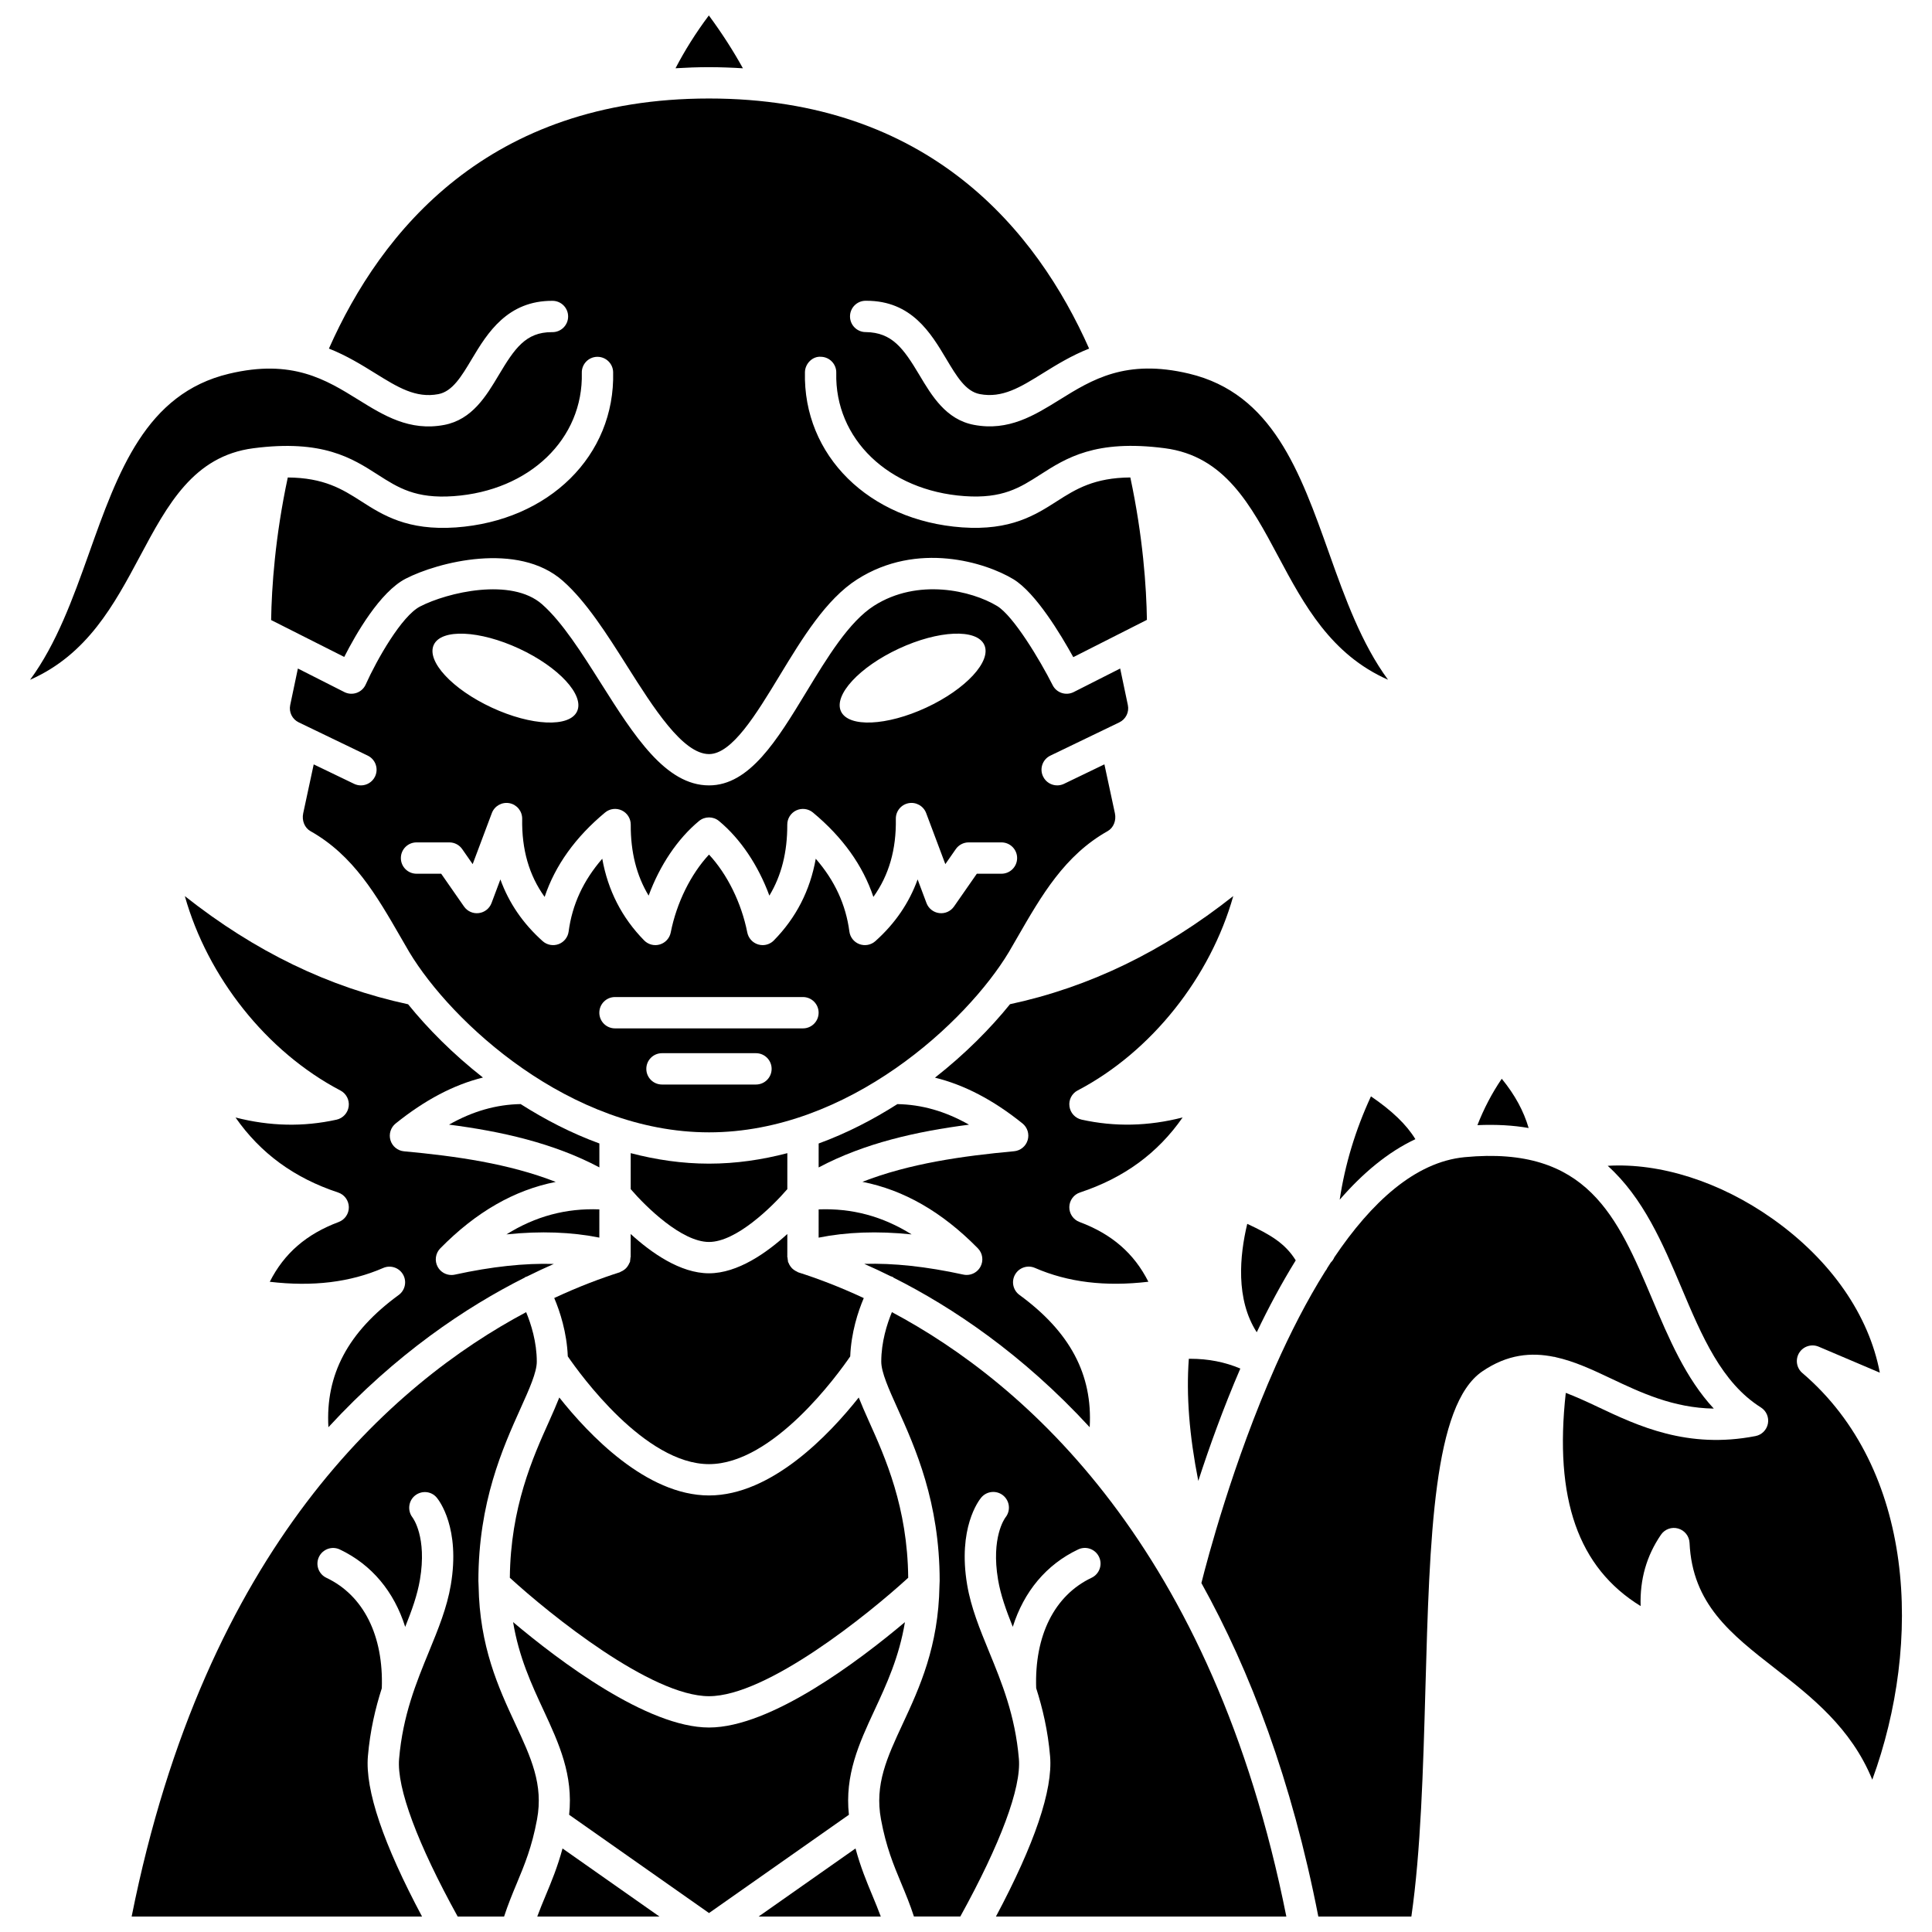 <?xml version="1.0" encoding="UTF-8"?>
<!-- Uploaded to: SVG Repo, www.svgrepo.com, Generator: SVG Repo Mixer Tools -->
<svg width="800px" height="800px" version="1.1" viewBox="144 144 512 512" xmlns="http://www.w3.org/2000/svg">
 <defs>
  <clipPath id="f">
   <path d="m323 148.09h18v14.906h-18z"/>
  </clipPath>
  <clipPath id="e">
   <path d="m178 491h109v160.9h-109z"/>
  </clipPath>
  <clipPath id="d">
   <path d="m286 633h33v18.902h-33z"/>
  </clipPath>
  <clipPath id="c">
   <path d="m345 633h33v18.902h-33z"/>
  </clipPath>
  <clipPath id="b">
   <path d="m462 450h137v201.9h-137z"/>
  </clipPath>
  <clipPath id="a">
   <path d="m377 491h108v160.9h-108z"/>
  </clipPath>
 </defs>
 <path d="m422.35 344.25 18.277-8.812c1.727-0.832 2.66-2.719 2.266-4.594l-2.035-9.68-12.316 6.238c-0.98 0.5-2.121 0.586-3.172 0.242-1.051-0.344-1.918-1.09-2.41-2.074-3.394-6.727-10.395-18.363-14.723-20.98-6.75-4.078-21-7.457-32.617-0.055-6.629 4.227-12.387 13.711-17.957 22.883-7.719 12.711-15.012 24.719-25.762 24.719-11.535 0-19.867-13.172-28.684-27.121-5.023-7.945-10.215-16.164-15.551-20.867-8.141-7.176-25.082-3.168-32.344 0.578-4.863 2.508-11.414 14.008-14.406 20.668-0.461 1.039-1.328 1.84-2.398 2.215-1.074 0.383-2.254 0.305-3.262-0.207l-12.312-6.238-2.035 9.68c-0.395 1.871 0.535 3.762 2.262 4.59l18.281 8.812c2.062 0.996 2.93 3.473 1.934 5.543-0.715 1.48-2.195 2.348-3.738 2.348-0.605 0-1.215-0.133-1.801-0.41l-10.711-5.16-2.785 12.965c-0.41 1.914 0.379 3.856 1.918 4.723 11.402 6.422 17.492 16.988 23.941 28.168l2.254 3.891c11.105 18.48 42.465 47.766 79.445 47.766 36.977 0 68.34-29.285 79.445-47.766l2.246-3.879c6.445-11.188 12.535-21.762 23.949-28.188 1.535-0.863 2.324-2.809 1.914-4.723l-2.785-12.965-10.707 5.164c-0.586 0.277-1.195 0.41-1.801 0.41-1.543 0-3.027-0.863-3.738-2.348-1.012-2.059-0.145-4.539 1.918-5.535zm-40.125-28.363c10.484-4.871 20.609-5.316 22.617-1 2.004 4.316-4.875 11.762-15.359 16.629-10.484 4.871-20.609 5.316-22.617 1-2-4.312 4.875-11.762 15.359-16.629zm-123.27-0.996c2.004-4.316 12.129-3.867 22.617 1 10.484 4.871 17.363 12.312 15.359 16.629-2.008 4.316-12.133 3.863-22.617-1.004-10.488-4.871-17.363-12.312-15.359-16.625zm85.383 116.52h-24.906c-2.297 0-4.152-1.859-4.152-4.152 0-2.293 1.855-4.152 4.152-4.152h24.906c2.297 0 4.152 1.859 4.152 4.152 0 2.293-1.855 4.152-4.152 4.152zm12.453-14.879h-49.812c-2.297 0-4.152-1.859-4.152-4.152s1.855-4.152 4.152-4.152h49.812c2.297 0 4.152 1.859 4.152 4.152s-1.855 4.152-4.152 4.152zm52.609-40.984h-6.531l-6.047 8.688c-0.879 1.262-2.367 1.938-3.918 1.746-1.531-0.191-2.832-1.215-3.375-2.66l-2.348-6.266c-2.25 6.231-5.988 11.703-11.203 16.359-1.141 1.023-2.769 1.324-4.211 0.797-1.445-0.535-2.473-1.824-2.672-3.352-0.941-7.129-3.871-13.492-8.91-19.285-1.496 8.402-5.215 15.656-11.109 21.652-0.789 0.805-1.863 1.242-2.961 1.242-0.398 0-0.797-0.059-1.191-0.176-1.469-0.441-2.582-1.66-2.883-3.172-1.559-7.875-5.328-15.469-10.145-20.648-4.816 5.18-8.59 12.773-10.145 20.648-0.301 1.512-1.41 2.731-2.883 3.172-1.469 0.445-3.07 0.035-4.152-1.066-5.894-5.996-9.609-13.25-11.109-21.652-5.035 5.797-7.965 12.16-8.91 19.285-0.199 1.527-1.23 2.816-2.672 3.352-1.449 0.527-3.066 0.227-4.211-0.797-5.215-4.66-8.953-10.129-11.203-16.355l-2.348 6.262c-0.543 1.445-1.84 2.469-3.375 2.66-1.527 0.195-3.043-0.484-3.918-1.746l-6.047-8.688h-6.535c-2.297 0-4.152-1.859-4.152-4.152s1.855-4.152 4.152-4.152h8.703c1.355 0 2.633 0.664 3.402 1.781l2.773 3.981 5.082-13.531c0.715-1.895 2.68-2.992 4.664-2.621 1.984 0.379 3.402 2.129 3.375 4.152-0.141 8.105 1.812 14.938 5.949 20.684 2.789-8.332 8.156-15.828 16.02-22.363 1.246-1.039 2.977-1.246 4.422-0.559 1.461 0.688 2.387 2.164 2.379 3.773-0.035 7.266 1.523 13.473 4.742 18.809 2.934-7.988 7.656-15.059 13.352-19.773 1.539-1.27 3.762-1.27 5.293 0 5.695 4.715 10.414 11.785 13.352 19.773 3.215-5.336 4.769-11.543 4.742-18.809-0.008-1.609 0.922-3.086 2.379-3.773 1.449-0.684 3.184-0.473 4.422 0.559 7.867 6.535 13.234 14.027 16.02 22.363 4.129-5.75 6.086-12.578 5.949-20.684-0.035-2.023 1.391-3.773 3.375-4.152 1.969-0.375 3.949 0.727 4.66 2.621l5.082 13.531 2.773-3.981c0.777-1.117 2.047-1.781 3.402-1.781h8.699c2.297 0 4.152 1.859 4.152 4.152-0.004 2.293-1.859 4.152-4.152 4.152z"/>
 <path d="m231.03 522.23c17.887-19.43 36.473-31.84 52.02-39.652 0.062-0.043 0.094-0.105 0.156-0.141 0.137-0.078 0.289-0.086 0.438-0.148 2.457-1.223 4.832-2.328 7.121-3.332-7.731-0.234-16.406 0.688-26.242 2.836-0.293 0.066-0.598 0.094-0.887 0.094-1.484 0-2.894-0.801-3.633-2.144-0.887-1.605-0.613-3.606 0.672-4.918 9.512-9.672 19.641-15.445 30.598-17.609-12.461-4.863-26.5-6.844-40.207-8.109-1.684-0.152-3.106-1.316-3.59-2.934-0.488-1.617 0.055-3.375 1.371-4.434 7.746-6.231 15.391-10.266 23.137-12.18-7.965-6.246-14.676-13.035-19.836-19.418-21.035-4.527-40.5-13.922-59.164-28.66 6.019 21.398 21.602 41.23 41.234 51.512 1.543 0.809 2.422 2.5 2.188 4.227-0.234 1.727-1.516 3.125-3.219 3.504-8.797 1.941-17.633 1.762-26.77-0.578 6.617 9.5 15.582 16.039 27.176 19.871 1.672 0.551 2.816 2.102 2.852 3.859 0.035 1.762-1.047 3.352-2.695 3.969-8.551 3.199-14.445 8.297-18.258 15.84 11.418 1.34 21.301 0.141 30.066-3.664 1.934-0.844 4.207-0.094 5.254 1.742 1.055 1.836 0.555 4.168-1.148 5.418-13.41 9.789-19.438 21.082-18.633 35.051z"/>
 <path d="m429.59 432.98c19.629-10.285 35.215-30.113 41.238-51.516-18.664 14.742-38.137 24.133-59.164 28.66-5.172 6.402-11.898 13.203-19.887 19.465 7.766 1.91 15.43 5.891 23.191 12.133 1.316 1.059 1.859 2.816 1.371 4.434-0.484 1.617-1.906 2.781-3.59 2.934-13.703 1.266-27.738 3.246-40.199 8.109 10.965 2.164 21.082 7.941 30.59 17.613 1.289 1.309 1.562 3.309 0.672 4.918-0.738 1.34-2.144 2.144-3.633 2.144-0.289 0-0.594-0.027-0.887-0.094-9.84-2.148-18.523-3.07-26.262-2.84 2.258 0.992 4.606 2.082 7.031 3.289 0.184 0.074 0.379 0.09 0.555 0.195 0.078 0.047 0.121 0.125 0.191 0.176 15.539 7.816 34.102 20.215 51.973 39.629 0.809-13.973-5.219-25.266-18.617-35.059-1.707-1.246-2.203-3.578-1.148-5.414 1.051-1.84 3.324-2.586 5.254-1.742 8.758 3.805 18.637 5.012 30.062 3.664-3.805-7.547-9.707-12.641-18.258-15.84-1.648-0.617-2.727-2.207-2.695-3.969 0.039-1.762 1.176-3.309 2.852-3.859 11.598-3.832 20.566-10.375 27.18-19.871-9.141 2.34-17.98 2.519-26.773 0.578-1.703-0.379-2.988-1.777-3.219-3.508-0.246-1.734 0.629-3.422 2.172-4.231z"/>
 <path d="m302.83 471.98 0.004-7.484c-8.836-0.332-16.914 1.816-24.625 6.629 9.148-0.941 17.277-0.617 24.621 0.855z"/>
 <path d="m302.84 447.03c-7.441-2.719-14.422-6.34-20.863-10.438-6.422 0.117-12.621 1.852-18.984 5.445 13.879 1.793 27.688 4.879 39.848 11.332z"/>
 <path d="m477.05 497.06c3.129-6.551 6.582-12.988 10.332-19.051-2.785-4.504-6.731-6.832-12.848-9.676-2.031 8.461-3.098 20.008 2.516 28.727z"/>
 <path d="m541.98 429.88c-2.641 3.879-4.773 8-6.449 12.297 5.004-0.219 9.523 0.043 13.574 0.758-1.297-4.445-3.613-8.773-7.125-13.055z"/>
 <path d="m499.03 461.94c6.086-7.019 12.777-12.637 20.059-16.047-2.309-3.801-6.188-7.555-11.773-11.344-4.141 8.945-6.887 18.109-8.285 27.391z"/>
 <g clip-path="url(#f)">
  <path d="m340.88 162.1c-2.481-4.5-5.488-9.215-9.027-14.008-3.484 4.648-6.41 9.332-8.832 13.996 2.894-0.172 5.836-0.289 8.875-0.289 3.082 0.004 6.059 0.121 8.984 0.301z"/>
 </g>
 <path d="m211.14 262.79c18.355-2.383 26.137 2.609 33.02 7.027 5.344 3.426 9.984 6.394 20.051 5.668 20.125-1.43 34.41-15.172 33.973-32.676-0.059-2.293 1.758-4.195 4.047-4.25h0.105c2.246 0 4.094 1.793 4.152 4.047 0.551 22.098-16.977 39.41-41.68 41.168-12.859 0.891-19.375-3.273-25.125-6.961-4.988-3.199-9.844-6.207-19.418-6.277-3.356 15.691-4.277 29.105-4.414 37.781l19.375 9.777c3.102-6.102 9.477-17.227 16.293-20.742 8.445-4.348 29.73-9.934 41.637 0.578 6.227 5.492 11.742 14.219 17.078 22.656 6.891 10.902 14.703 23.254 21.668 23.254 6.082 0 12.477-10.535 18.664-20.727 6.066-9.984 12.336-20.312 20.598-25.574 15.953-10.176 34.035-4.484 41.371-0.055 5.934 3.582 12.609 14.711 15.895 20.668l19.512-9.883c-0.129-8.648-1.047-22.062-4.394-37.738-9.555 0.074-14.43 3.07-19.418 6.273-5.762 3.691-12.281 7.859-25.133 6.961-24.699-1.758-42.23-19.07-41.68-41.168 0.059-2.289 2.059-4.231 4.25-4.047 2.297 0.059 4.106 1.961 4.051 4.25-0.434 17.504 13.852 31.25 33.973 32.676 10.082 0.723 14.711-2.242 20.055-5.672 6.879-4.414 14.656-9.414 33.016-7.023 15.871 2.062 22.77 14.98 30.07 28.656 6.863 12.852 13.949 26.016 29.109 32.703-6.973-9.469-11.359-21.535-15.574-33.402-7.766-21.836-15.105-42.457-37.16-47.715-16.742-3.984-25.688 1.559-34.332 6.93-6.641 4.117-13.484 8.387-22.672 6.641-7.41-1.402-11.16-7.684-14.465-13.227-4.231-7.086-7.234-11.254-14.184-11.359h-0.043c-2.273 0-4.129-1.832-4.152-4.113-0.02-2.293 1.816-4.168 4.109-4.188h0.246c11.961 0 17.047 8.535 21.152 15.406 2.758 4.625 5.141 8.617 8.887 9.328 5.984 1.137 10.742-1.812 16.746-5.543 3.594-2.231 7.547-4.664 12.227-6.516-13.84-31.164-42.332-66.277-100.73-66.277-58.418 0-86.918 35.105-100.73 66.273 4.688 1.855 8.645 4.297 12.242 6.531 6.016 3.727 10.75 6.676 16.754 5.543 3.746-0.711 6.133-4.703 8.891-9.328 4.129-6.914 9.441-15.477 21.395-15.402 2.293 0.02 4.129 1.898 4.109 4.188-0.02 2.277-1.875 4.113-4.152 4.113-0.059-0.004-0.133 0-0.199 0-6.894 0-9.828 4.324-14.027 11.359-3.309 5.543-7.059 11.828-14.473 13.23-9.191 1.73-16.039-2.523-22.684-6.641-8.648-5.367-17.586-10.918-34.324-6.93-22.055 5.258-29.395 25.883-37.16 47.719-4.215 11.852-8.598 23.926-15.57 33.391 15.164-6.691 22.246-19.855 29.109-32.707 7.305-13.676 14.199-26.594 30.07-28.656z"/>
 <path d="m331.9 532.01c17.004 0 34.191-23.84 37.418-28.547 0.25-6.305 2.066-11.891 3.59-15.457-6.613-3.09-12.523-5.285-17.371-6.824-0.133-0.043-0.223-0.141-0.348-0.195-0.242-0.105-0.457-0.227-0.672-0.375-0.25-0.172-0.473-0.344-0.68-0.559-0.145-0.152-0.27-0.316-0.391-0.492-0.199-0.285-0.355-0.578-0.477-0.902-0.035-0.09-0.105-0.152-0.133-0.25-0.027-0.094-0.004-0.195-0.023-0.289-0.066-0.301-0.109-0.59-0.109-0.898h-0.059l0.004-6.199c-5.441 4.965-13.141 10.414-20.762 10.414-7.613 0-15.309-5.449-20.75-10.414l-0.004 6.203h-0.059c0 0.273-0.027 0.531-0.078 0.793-0.023 0.133 0.004 0.262-0.039 0.391-0.039 0.125-0.129 0.215-0.18 0.332-0.105 0.262-0.234 0.504-0.391 0.738-0.148 0.227-0.305 0.434-0.492 0.621-0.176 0.18-0.367 0.328-0.574 0.473-0.246 0.176-0.492 0.312-0.773 0.426-0.113 0.047-0.195 0.137-0.316 0.176-4.844 1.539-10.746 3.731-17.352 6.812 1.523 3.57 3.34 9.152 3.594 15.469 3.234 4.711 20.422 28.555 37.426 28.555z"/>
 <path d="m331.9 593.51c15.293 0 42.102-21.609 52.785-31.387-0.18-18.668-6.082-31.867-10.438-41.531-1.012-2.25-1.895-4.285-2.672-6.238-7.758 9.785-23.07 25.957-39.676 25.957-16.605 0-31.918-16.168-39.676-25.957-0.781 1.957-1.66 3.988-2.672 6.238-4.352 9.66-10.254 22.863-10.438 41.531 10.684 9.777 37.492 31.387 52.785 31.387z"/>
 <g clip-path="url(#e)">
  <path d="m280.56 600.83c-4.465-9.598-9.473-20.484-9.73-36.605-0.008-0.113-0.012-0.215-0.012-0.328-0.004-0.32-0.039-0.605-0.039-0.93 0-20.91 6.477-35.285 11.195-45.777 2.301-5.102 4.281-9.508 4.281-12.336 0-5.234-1.535-10.012-2.82-13.121-35.336 18.805-84.973 62.16-104.55 160.18h76.965c-10.254-19.234-15.113-33.551-14.352-42.488 0.582-6.812 1.984-12.711 3.684-18.031 0.488-13.93-4.832-24.59-14.684-29.262-2.07-0.98-2.957-3.457-1.973-5.531 0.98-2.066 3.457-2.957 5.531-1.973 8.477 4.023 14.387 11.195 17.328 20.512 1.758-4.379 3.207-8.398 3.902-12.504 1.906-11.258-1.816-16.297-1.98-16.508-1.371-1.797-1.078-4.394 0.688-5.801 1.777-1.402 4.312-1.172 5.754 0.566 0.648 0.781 6.269 8.082 3.723 23.125-1.02 6.051-3.332 11.684-5.777 17.645-3.414 8.328-6.945 16.941-7.93 28.469-0.652 7.672 4.887 22.492 15.531 41.781h12.289c1.047-3.219 2.207-6.016 3.34-8.734 2.074-4.981 4.039-9.684 5.394-17.02 1.719-9.246-1.578-16.34-5.758-25.328z"/>
 </g>
 <g clip-path="url(#d)">
  <path d="m288.59 646.37c-0.773 1.848-1.516 3.648-2.211 5.539h32.387l-25.688-18.047c-1.336 4.93-2.93 8.773-4.488 12.508z"/>
 </g>
 <g clip-path="url(#c)">
  <path d="m370.72 633.86-25.688 18.047h32.387c-0.699-1.891-1.445-3.691-2.211-5.539-1.555-3.734-3.148-7.578-4.488-12.508z"/>
 </g>
 <path d="m375.71 597.32c3.254-6.992 6.57-14.18 8.109-23.441-12.102 10.184-35.52 27.93-51.922 27.93s-39.824-17.746-51.922-27.93c1.539 9.262 4.856 16.445 8.109 23.441 4.066 8.758 7.871 17.094 6.742 27.613l37.07 26.043 37.07-26.043c-1.133-10.516 2.668-18.855 6.742-27.613z"/>
 <g clip-path="url(#b)">
  <path d="m598.17 517.29c-7.434-7.996-11.91-18.594-16.277-28.926-9.254-21.895-17.215-40.801-49.73-37.703-13.207 1.262-24.785 12.062-34.547 26.531-0.219 0.531-0.547 1-0.953 1.395-0.305 0.461-0.594 0.941-0.898 1.41-0.16 0.312-0.316 0.625-0.555 0.887-4.898 7.801-9.297 16.438-13.168 25.152-0.004 0.016-0.016 0.035-0.02 0.051-11.312 25.477-18.117 51.359-19.641 57.438 12.953 23.289 23.949 52.316 30.988 88.375h24.656c2.5-17.297 3.133-39.082 3.719-60.25 1.129-40.453 2.109-75.383 15.098-84.234 6.664-4.543 12.961-5.078 19.031-3.828 0.047 0.004 0.09-0.016 0.137-0.008 0.078 0.012 0.141 0.062 0.219 0.078 5.039 1.098 9.934 3.398 14.746 5.68 7.832 3.707 16.465 7.789 27.195 7.953z"/>
 </g>
 <path d="m621.64 507.86c-1.559-1.328-1.914-3.598-0.836-5.344 1.082-1.746 3.269-2.426 5.156-1.637l16.211 6.891c-2.875-15.238-12.926-29.797-28.352-40.73-14.043-9.961-29.996-14.914-43.758-14.09 9.445 8.504 14.648 20.723 19.488 32.18 5.488 12.996 10.672 25.273 21.105 31.855 1.441 0.91 2.176 2.602 1.863 4.277-0.316 1.672-1.617 2.984-3.285 3.309-18.027 3.516-31.203-2.715-41.793-7.727-3.184-1.508-5.953-2.762-8.492-3.719-3.102 28.066 3.254 46.297 19.836 56.5-0.219-7.09 1.57-13.32 5.387-18.902 1.004-1.473 2.84-2.144 4.562-1.648 1.715 0.488 2.93 2.016 3.016 3.801 0.75 16.203 10.906 24.121 22.664 33.293 9.578 7.465 20.16 15.719 25.766 29.469 13.309-36.445 11.332-82.297-18.539-107.78z"/>
 <path d="m381.82 436.6c-6.441 4.098-13.422 7.719-20.867 10.438l-0.004 6.348c12.16-6.461 25.973-9.543 39.852-11.336-6.356-3.594-12.559-5.332-18.98-5.449z"/>
 <path d="m360.95 464.5-0.004 7.488c7.356-1.477 15.496-1.801 24.641-0.859-7.707-4.812-15.789-6.969-24.637-6.629z"/>
 <path d="m472.7 506.68c-4.066-1.715-8.453-2.59-13.273-2.59h-0.375c-0.711 9.66 0.117 20.238 2.508 32.367 2.894-8.918 6.609-19.254 11.141-29.777z"/>
 <path d="m352.65 459.13 0.004-9.531c-6.668 1.746-13.602 2.781-20.754 2.781-7.148 0-14.09-1.035-20.754-2.785l-0.004 9.543c4.066 4.727 13.531 13.996 20.746 13.996 7.219 0.008 16.691-9.281 20.762-14.004z"/>
 <g clip-path="url(#a)">
  <path d="m380.36 491.73c-1.281 3.113-2.816 7.887-2.816 13.113 0 2.832 1.984 7.234 4.281 12.336 4.723 10.492 11.195 24.871 11.195 45.777 0 0.324-0.035 0.609-0.039 0.93 0 0.113-0.004 0.215-0.012 0.328-0.258 16.117-5.262 27.008-9.73 36.605-4.18 8.988-7.481 16.086-5.769 25.324 1.355 7.336 3.32 12.039 5.394 17.02 1.133 2.719 2.297 5.516 3.34 8.734h12.289c10.645-19.289 16.18-34.105 15.523-41.781-0.984-11.535-4.516-20.148-7.934-28.477-2.441-5.961-4.75-11.59-5.773-17.637-2.535-15.043 3.07-22.34 3.719-23.121 1.465-1.762 4.078-2.012 5.844-0.547 1.746 1.449 2.004 4.027 0.598 5.789-0.238 0.316-3.856 5.367-1.977 16.5 0.691 4.106 2.148 8.129 3.902 12.508 2.941-9.316 8.852-16.492 17.328-20.512 2.078-0.988 4.551-0.094 5.531 1.973 0.984 2.07 0.102 4.547-1.973 5.531-9.848 4.672-15.164 15.324-14.684 29.254 1.699 5.324 3.102 11.219 3.684 18.039 0.77 8.938-4.098 23.246-14.348 42.488h76.961c-19.559-98.008-69.191-141.36-104.54-160.18z"/>
 </g>
</svg>